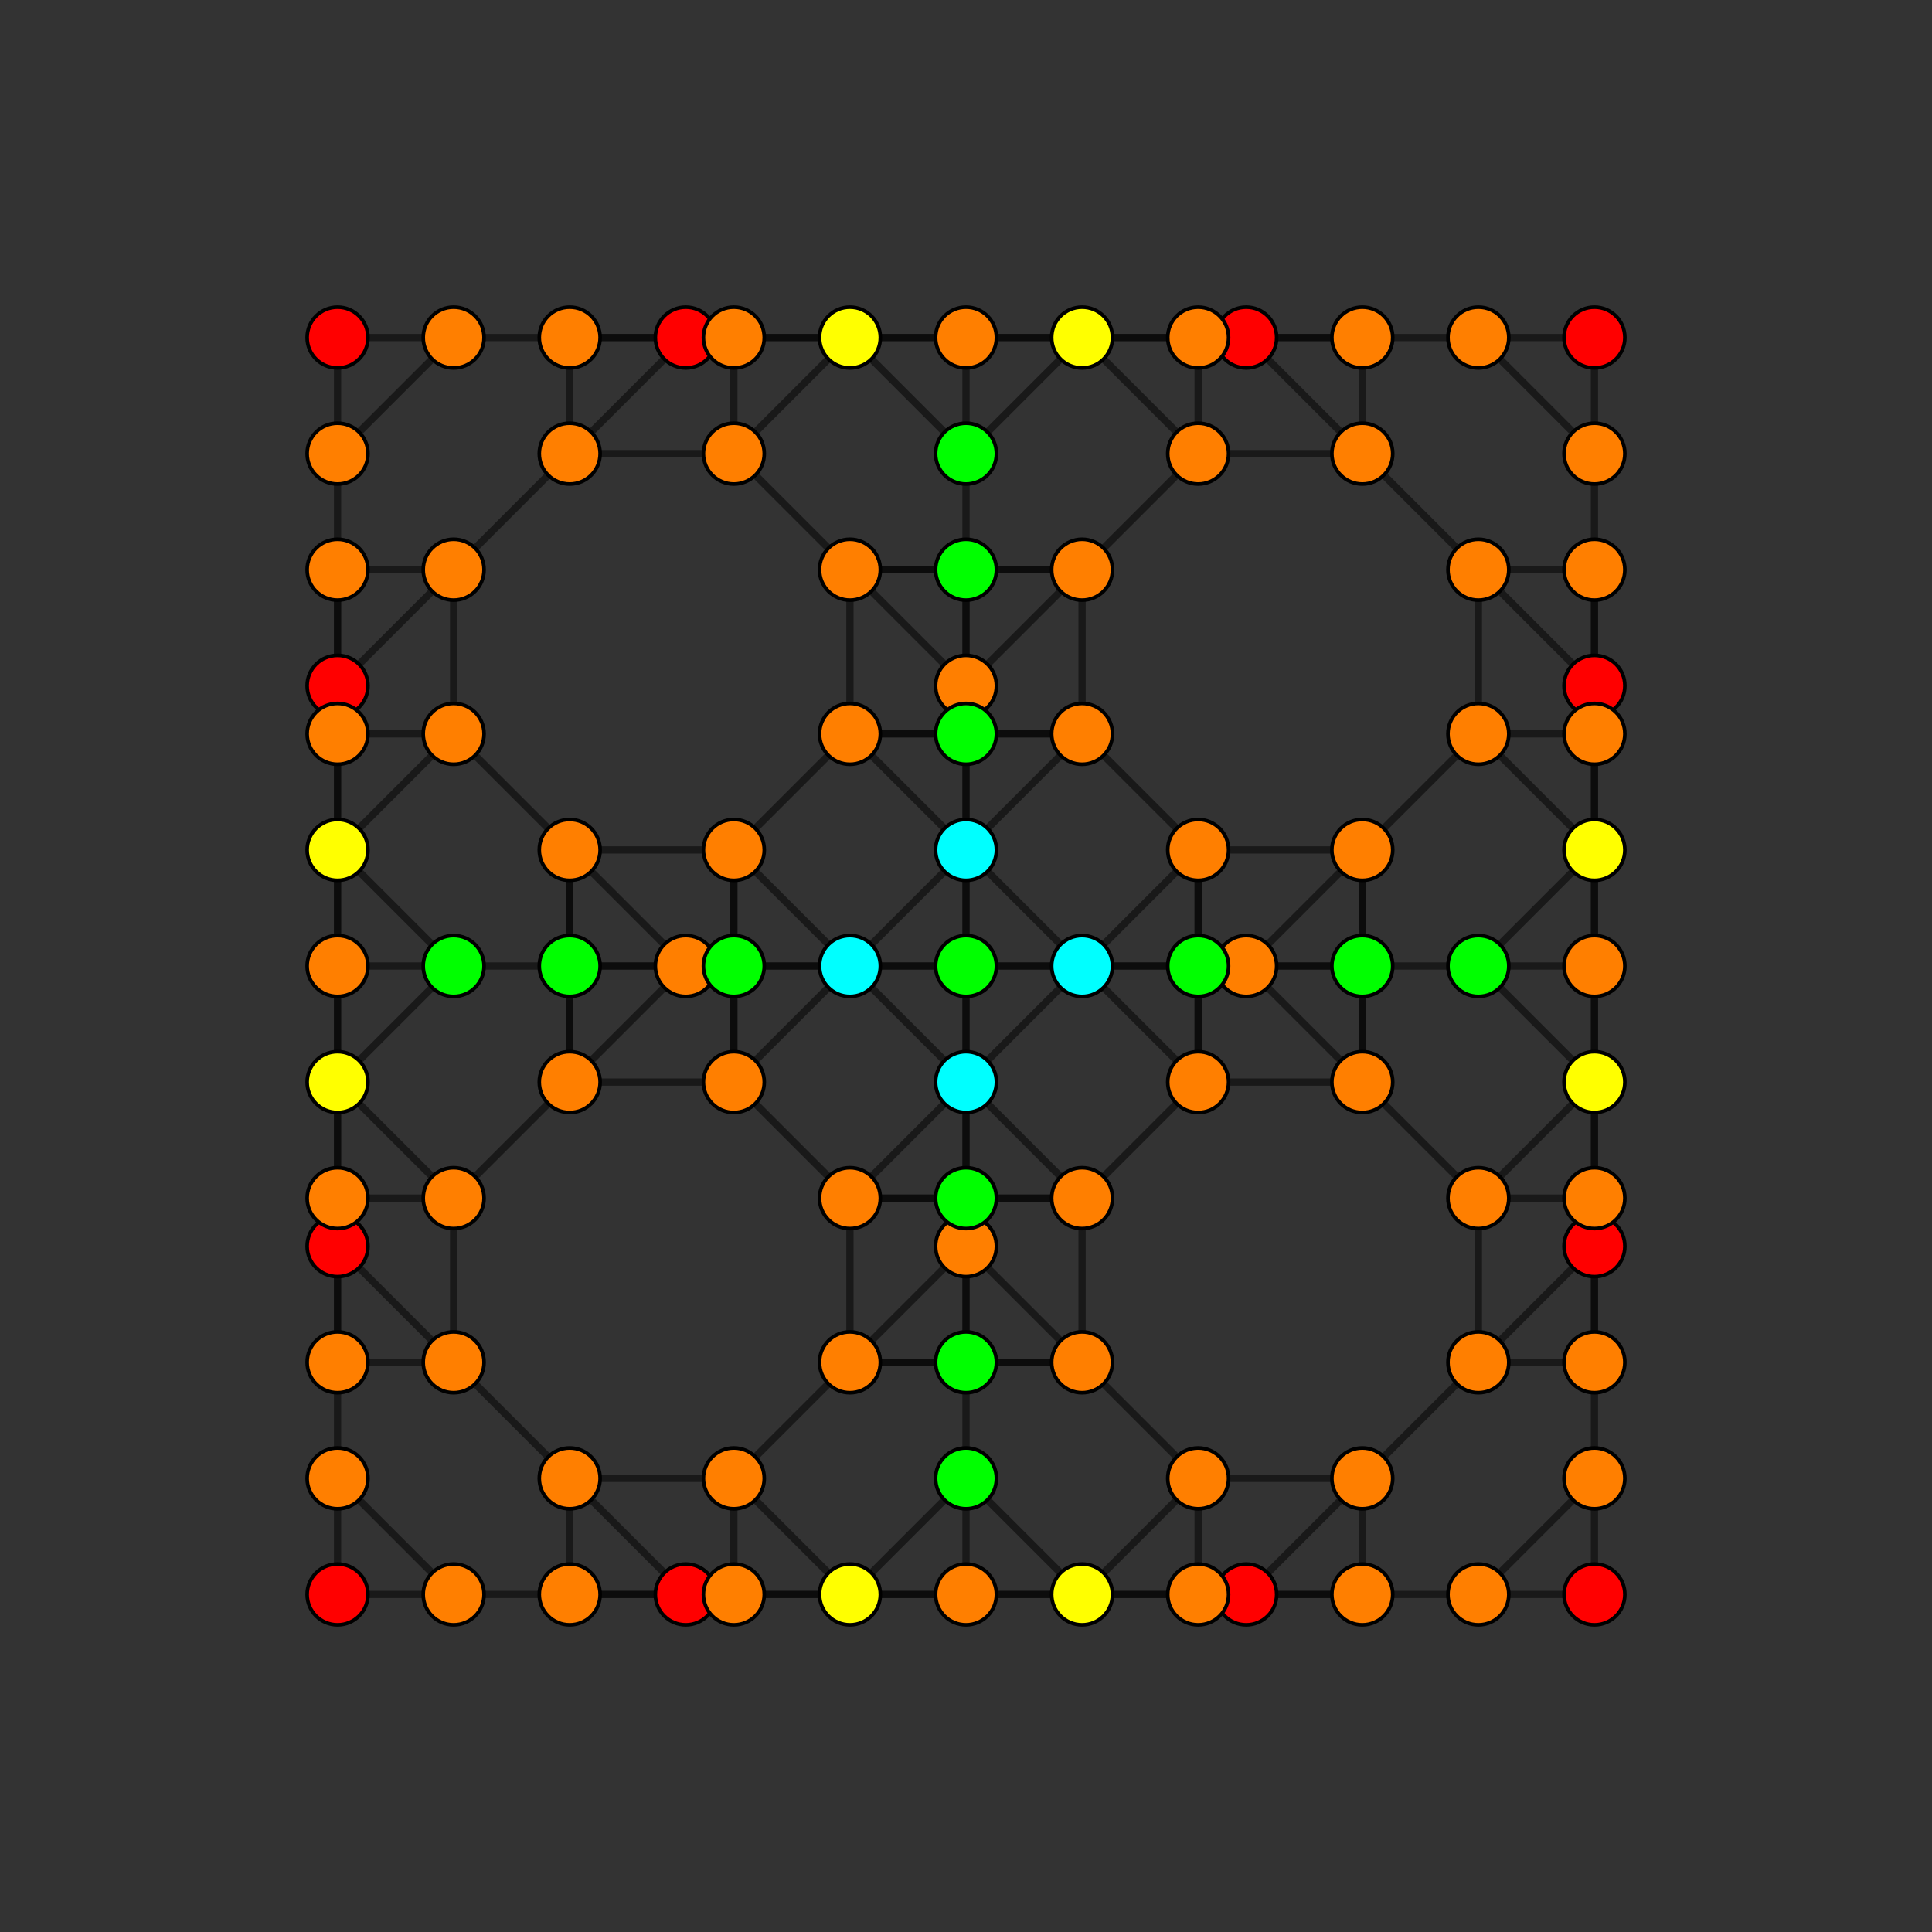 <?xml version="1.0" encoding="UTF-8" standalone="no"?>
<svg
xmlns="http://www.w3.org/2000/svg"
version="1.0"
width="1600" height="1600"
id="6-cube_t012_A3.svg">
<rect width="100%" height="100%" fill="#333333" stroke="none"/>
<g style="stroke:#000000;stroke-width:6.0;stroke-opacity:0.50;">
<line x1="800.000" y1="800.000" x2="800.000" y2="800.000"/>
<line x1="800.000" y1="800.000" x2="800.000" y2="896.126"/>
<line x1="800.000" y1="800.000" x2="896.126" y2="800.000"/>
<line x1="800.000" y1="800.000" x2="800.000" y2="703.874"/>
<line x1="800.000" y1="800.000" x2="703.874" y2="800.000"/>
<line x1="279.551" y1="800.000" x2="279.551" y2="800.000"/>
<line x1="279.551" y1="800.000" x2="279.551" y2="896.126"/>
<line x1="279.551" y1="800.000" x2="375.677" y2="800.000"/>
<line x1="279.551" y1="800.000" x2="279.551" y2="703.874"/>
<line x1="800.000" y1="279.551" x2="800.000" y2="279.551"/>
<line x1="800.000" y1="279.551" x2="800.000" y2="375.677"/>
<line x1="800.000" y1="279.551" x2="896.126" y2="279.551"/>
<line x1="800.000" y1="279.551" x2="703.874" y2="279.551"/>
<line x1="279.551" y1="279.551" x2="279.551" y2="279.551"/>
<line x1="279.551" y1="279.551" x2="279.551" y2="375.677"/>
<line x1="279.551" y1="279.551" x2="375.677" y2="279.551"/>
<line x1="1320.449" y1="800.000" x2="1320.449" y2="800.000"/>
<line x1="1320.449" y1="800.000" x2="1320.449" y2="896.126"/>
<line x1="1320.449" y1="800.000" x2="1224.323" y2="800.000"/>
<line x1="1320.449" y1="800.000" x2="1320.449" y2="703.874"/>
<line x1="1320.449" y1="279.551" x2="1320.449" y2="279.551"/>
<line x1="1320.449" y1="279.551" x2="1320.449" y2="375.677"/>
<line x1="1320.449" y1="279.551" x2="1224.323" y2="279.551"/>
<line x1="800.000" y1="1320.449" x2="800.000" y2="1320.449"/>
<line x1="800.000" y1="1320.449" x2="800.000" y2="1224.323"/>
<line x1="800.000" y1="1320.449" x2="896.126" y2="1320.449"/>
<line x1="800.000" y1="1320.449" x2="703.874" y2="1320.449"/>
<line x1="279.551" y1="1320.449" x2="279.551" y2="1320.449"/>
<line x1="279.551" y1="1320.449" x2="279.551" y2="1224.323"/>
<line x1="279.551" y1="1320.449" x2="375.677" y2="1320.449"/>
<line x1="1320.449" y1="1320.449" x2="1320.449" y2="1320.449"/>
<line x1="1320.449" y1="1320.449" x2="1320.449" y2="1224.323"/>
<line x1="1320.449" y1="1320.449" x2="1224.323" y2="1320.449"/>
<line x1="800.000" y1="896.126" x2="800.000" y2="896.126"/>
<line x1="800.000" y1="896.126" x2="800.000" y2="992.253"/>
<line x1="800.000" y1="896.126" x2="896.126" y2="800.000"/>
<line x1="800.000" y1="896.126" x2="800.000" y2="703.874"/>
<line x1="800.000" y1="896.126" x2="703.874" y2="800.000"/>
<line x1="279.551" y1="896.126" x2="279.551" y2="896.126"/>
<line x1="279.551" y1="896.126" x2="279.551" y2="992.253"/>
<line x1="279.551" y1="896.126" x2="375.677" y2="800.000"/>
<line x1="279.551" y1="896.126" x2="279.551" y2="703.874"/>
<line x1="800.000" y1="375.677" x2="800.000" y2="375.677"/>
<line x1="800.000" y1="375.677" x2="800.000" y2="471.804"/>
<line x1="800.000" y1="375.677" x2="896.126" y2="279.551"/>
<line x1="800.000" y1="375.677" x2="703.874" y2="279.551"/>
<line x1="279.551" y1="375.677" x2="279.551" y2="375.677"/>
<line x1="279.551" y1="375.677" x2="279.551" y2="471.804"/>
<line x1="279.551" y1="375.677" x2="375.677" y2="279.551"/>
<line x1="1320.449" y1="896.126" x2="1320.449" y2="896.126"/>
<line x1="1320.449" y1="896.126" x2="1320.449" y2="992.253"/>
<line x1="1320.449" y1="896.126" x2="1224.323" y2="800.000"/>
<line x1="1320.449" y1="896.126" x2="1320.449" y2="703.874"/>
<line x1="1320.449" y1="375.677" x2="1320.449" y2="375.677"/>
<line x1="1320.449" y1="375.677" x2="1320.449" y2="471.804"/>
<line x1="1320.449" y1="375.677" x2="1224.323" y2="279.551"/>
<line x1="800.000" y1="1224.323" x2="800.000" y2="1224.323"/>
<line x1="800.000" y1="1224.323" x2="800.000" y2="1128.196"/>
<line x1="800.000" y1="1224.323" x2="896.126" y2="1320.449"/>
<line x1="800.000" y1="1224.323" x2="703.874" y2="1320.449"/>
<line x1="279.551" y1="1224.323" x2="279.551" y2="1224.323"/>
<line x1="279.551" y1="1224.323" x2="279.551" y2="1128.196"/>
<line x1="279.551" y1="1224.323" x2="375.677" y2="1320.449"/>
<line x1="800.000" y1="703.874" x2="800.000" y2="703.874"/>
<line x1="800.000" y1="703.874" x2="800.000" y2="607.747"/>
<line x1="800.000" y1="703.874" x2="896.126" y2="800.000"/>
<line x1="800.000" y1="703.874" x2="703.874" y2="800.000"/>
<line x1="279.551" y1="703.874" x2="279.551" y2="703.874"/>
<line x1="279.551" y1="703.874" x2="279.551" y2="607.747"/>
<line x1="279.551" y1="703.874" x2="375.677" y2="800.000"/>
<line x1="1320.449" y1="1224.323" x2="1320.449" y2="1224.323"/>
<line x1="1320.449" y1="1224.323" x2="1320.449" y2="1128.196"/>
<line x1="1320.449" y1="1224.323" x2="1224.323" y2="1320.449"/>
<line x1="1320.449" y1="703.874" x2="1320.449" y2="703.874"/>
<line x1="1320.449" y1="703.874" x2="1320.449" y2="607.747"/>
<line x1="1320.449" y1="703.874" x2="1224.323" y2="800.000"/>
<line x1="800.000" y1="992.253" x2="800.000" y2="1128.196"/>
<line x1="800.000" y1="992.253" x2="800.000" y2="992.253"/>
<line x1="800.000" y1="992.253" x2="896.126" y2="992.253"/>
<line x1="800.000" y1="992.253" x2="703.874" y2="992.253"/>
<line x1="279.551" y1="992.253" x2="279.551" y2="1128.196"/>
<line x1="279.551" y1="992.253" x2="279.551" y2="992.253"/>
<line x1="279.551" y1="992.253" x2="375.677" y2="992.253"/>
<line x1="800.000" y1="471.804" x2="800.000" y2="607.747"/>
<line x1="800.000" y1="471.804" x2="800.000" y2="471.804"/>
<line x1="800.000" y1="471.804" x2="896.126" y2="471.804"/>
<line x1="800.000" y1="471.804" x2="800.000" y2="567.930"/>
<line x1="800.000" y1="471.804" x2="703.874" y2="471.804"/>
<line x1="279.551" y1="471.804" x2="279.551" y2="607.747"/>
<line x1="279.551" y1="471.804" x2="279.551" y2="471.804"/>
<line x1="279.551" y1="471.804" x2="375.677" y2="471.804"/>
<line x1="279.551" y1="471.804" x2="279.551" y2="567.930"/>
<line x1="1320.449" y1="992.253" x2="1320.449" y2="1128.196"/>
<line x1="1320.449" y1="992.253" x2="1320.449" y2="992.253"/>
<line x1="1320.449" y1="992.253" x2="1224.323" y2="992.253"/>
<line x1="1320.449" y1="471.804" x2="1320.449" y2="607.747"/>
<line x1="1320.449" y1="471.804" x2="1320.449" y2="471.804"/>
<line x1="1320.449" y1="471.804" x2="1224.323" y2="471.804"/>
<line x1="1320.449" y1="471.804" x2="1320.449" y2="567.930"/>
<line x1="800.000" y1="1128.196" x2="800.000" y2="1128.196"/>
<line x1="800.000" y1="1128.196" x2="896.126" y2="1128.196"/>
<line x1="800.000" y1="1128.196" x2="800.000" y2="1032.070"/>
<line x1="800.000" y1="1128.196" x2="703.874" y2="1128.196"/>
<line x1="279.551" y1="1128.196" x2="279.551" y2="1128.196"/>
<line x1="279.551" y1="1128.196" x2="375.677" y2="1128.196"/>
<line x1="279.551" y1="1128.196" x2="279.551" y2="1032.070"/>
<line x1="800.000" y1="607.747" x2="800.000" y2="607.747"/>
<line x1="800.000" y1="607.747" x2="896.126" y2="607.747"/>
<line x1="800.000" y1="607.747" x2="703.874" y2="607.747"/>
<line x1="279.551" y1="607.747" x2="279.551" y2="607.747"/>
<line x1="279.551" y1="607.747" x2="375.677" y2="607.747"/>
<line x1="1320.449" y1="1128.196" x2="1320.449" y2="1128.196"/>
<line x1="1320.449" y1="1128.196" x2="1224.323" y2="1128.196"/>
<line x1="1320.449" y1="1128.196" x2="1320.449" y2="1032.070"/>
<line x1="1320.449" y1="607.747" x2="1320.449" y2="607.747"/>
<line x1="1320.449" y1="607.747" x2="1224.323" y2="607.747"/>
<line x1="896.126" y1="800.000" x2="896.126" y2="800.000"/>
<line x1="896.126" y1="800.000" x2="992.253" y2="800.000"/>
<line x1="896.126" y1="800.000" x2="703.874" y2="800.000"/>
<line x1="375.677" y1="800.000" x2="375.677" y2="800.000"/>
<line x1="375.677" y1="800.000" x2="471.804" y2="800.000"/>
<line x1="896.126" y1="279.551" x2="896.126" y2="279.551"/>
<line x1="896.126" y1="279.551" x2="992.253" y2="279.551"/>
<line x1="896.126" y1="279.551" x2="703.874" y2="279.551"/>
<line x1="375.677" y1="279.551" x2="375.677" y2="279.551"/>
<line x1="375.677" y1="279.551" x2="471.804" y2="279.551"/>
<line x1="1224.323" y1="800.000" x2="1224.323" y2="800.000"/>
<line x1="1224.323" y1="800.000" x2="1128.196" y2="800.000"/>
<line x1="703.874" y1="800.000" x2="703.874" y2="800.000"/>
<line x1="703.874" y1="800.000" x2="607.747" y2="800.000"/>
<line x1="1224.323" y1="279.551" x2="1224.323" y2="279.551"/>
<line x1="1224.323" y1="279.551" x2="1128.196" y2="279.551"/>
<line x1="703.874" y1="279.551" x2="703.874" y2="279.551"/>
<line x1="703.874" y1="279.551" x2="607.747" y2="279.551"/>
<line x1="896.126" y1="1320.449" x2="896.126" y2="1320.449"/>
<line x1="896.126" y1="1320.449" x2="992.253" y2="1320.449"/>
<line x1="896.126" y1="1320.449" x2="703.874" y2="1320.449"/>
<line x1="375.677" y1="1320.449" x2="375.677" y2="1320.449"/>
<line x1="375.677" y1="1320.449" x2="471.804" y2="1320.449"/>
<line x1="1224.323" y1="1320.449" x2="1224.323" y2="1320.449"/>
<line x1="1224.323" y1="1320.449" x2="1128.196" y2="1320.449"/>
<line x1="703.874" y1="1320.449" x2="703.874" y2="1320.449"/>
<line x1="703.874" y1="1320.449" x2="607.747" y2="1320.449"/>
<line x1="896.126" y1="992.253" x2="896.126" y2="1128.196"/>
<line x1="896.126" y1="992.253" x2="992.253" y2="896.126"/>
<line x1="896.126" y1="992.253" x2="800.000" y2="896.126"/>
<line x1="896.126" y1="992.253" x2="703.874" y2="992.253"/>
<line x1="375.677" y1="992.253" x2="375.677" y2="1128.196"/>
<line x1="375.677" y1="992.253" x2="471.804" y2="896.126"/>
<line x1="375.677" y1="992.253" x2="279.551" y2="896.126"/>
<line x1="375.677" y1="992.253" x2="375.677" y2="992.253"/>
<line x1="896.126" y1="471.804" x2="896.126" y2="607.747"/>
<line x1="896.126" y1="471.804" x2="992.253" y2="375.677"/>
<line x1="896.126" y1="471.804" x2="800.000" y2="567.930"/>
<line x1="896.126" y1="471.804" x2="703.874" y2="471.804"/>
<line x1="375.677" y1="471.804" x2="375.677" y2="607.747"/>
<line x1="375.677" y1="471.804" x2="471.804" y2="375.677"/>
<line x1="375.677" y1="471.804" x2="279.551" y2="567.930"/>
<line x1="375.677" y1="471.804" x2="375.677" y2="471.804"/>
<line x1="1224.323" y1="992.253" x2="1224.323" y2="1128.196"/>
<line x1="1224.323" y1="992.253" x2="1128.196" y2="896.126"/>
<line x1="1224.323" y1="992.253" x2="1320.449" y2="896.126"/>
<line x1="1224.323" y1="992.253" x2="1224.323" y2="992.253"/>
<line x1="703.874" y1="992.253" x2="703.874" y2="1128.196"/>
<line x1="703.874" y1="992.253" x2="607.747" y2="896.126"/>
<line x1="703.874" y1="992.253" x2="800.000" y2="896.126"/>
<line x1="1224.323" y1="471.804" x2="1224.323" y2="607.747"/>
<line x1="1224.323" y1="471.804" x2="1128.196" y2="375.677"/>
<line x1="1224.323" y1="471.804" x2="1320.449" y2="567.930"/>
<line x1="1224.323" y1="471.804" x2="1224.323" y2="471.804"/>
<line x1="703.874" y1="471.804" x2="703.874" y2="607.747"/>
<line x1="703.874" y1="471.804" x2="607.747" y2="375.677"/>
<line x1="703.874" y1="471.804" x2="800.000" y2="567.930"/>
<line x1="896.126" y1="1128.196" x2="992.253" y2="1224.323"/>
<line x1="896.126" y1="1128.196" x2="800.000" y2="1032.070"/>
<line x1="896.126" y1="1128.196" x2="703.874" y2="1128.196"/>
<line x1="375.677" y1="1128.196" x2="471.804" y2="1224.323"/>
<line x1="375.677" y1="1128.196" x2="279.551" y2="1032.070"/>
<line x1="375.677" y1="1128.196" x2="375.677" y2="1128.196"/>
<line x1="896.126" y1="607.747" x2="992.253" y2="703.874"/>
<line x1="896.126" y1="607.747" x2="800.000" y2="703.874"/>
<line x1="896.126" y1="607.747" x2="703.874" y2="607.747"/>
<line x1="375.677" y1="607.747" x2="471.804" y2="703.874"/>
<line x1="375.677" y1="607.747" x2="279.551" y2="703.874"/>
<line x1="375.677" y1="607.747" x2="375.677" y2="607.747"/>
<line x1="1224.323" y1="1128.196" x2="1128.196" y2="1224.323"/>
<line x1="1224.323" y1="1128.196" x2="1320.449" y2="1032.070"/>
<line x1="1224.323" y1="1128.196" x2="1224.323" y2="1128.196"/>
<line x1="703.874" y1="1128.196" x2="607.747" y2="1224.323"/>
<line x1="703.874" y1="1128.196" x2="800.000" y2="1032.070"/>
<line x1="1224.323" y1="607.747" x2="1128.196" y2="703.874"/>
<line x1="1224.323" y1="607.747" x2="1320.449" y2="703.874"/>
<line x1="1224.323" y1="607.747" x2="1224.323" y2="607.747"/>
<line x1="703.874" y1="607.747" x2="607.747" y2="703.874"/>
<line x1="703.874" y1="607.747" x2="800.000" y2="703.874"/>
<line x1="992.253" y1="800.000" x2="1128.196" y2="800.000"/>
<line x1="992.253" y1="800.000" x2="992.253" y2="800.000"/>
<line x1="992.253" y1="800.000" x2="992.253" y2="896.126"/>
<line x1="992.253" y1="800.000" x2="992.253" y2="703.874"/>
<line x1="471.804" y1="800.000" x2="607.747" y2="800.000"/>
<line x1="471.804" y1="800.000" x2="471.804" y2="800.000"/>
<line x1="471.804" y1="800.000" x2="471.804" y2="896.126"/>
<line x1="471.804" y1="800.000" x2="471.804" y2="703.874"/>
<line x1="471.804" y1="800.000" x2="567.930" y2="800.000"/>
<line x1="992.253" y1="279.551" x2="1128.196" y2="279.551"/>
<line x1="992.253" y1="279.551" x2="992.253" y2="279.551"/>
<line x1="992.253" y1="279.551" x2="992.253" y2="375.677"/>
<line x1="471.804" y1="279.551" x2="607.747" y2="279.551"/>
<line x1="471.804" y1="279.551" x2="471.804" y2="279.551"/>
<line x1="471.804" y1="279.551" x2="471.804" y2="375.677"/>
<line x1="471.804" y1="279.551" x2="567.930" y2="279.551"/>
<line x1="1128.196" y1="800.000" x2="1128.196" y2="800.000"/>
<line x1="1128.196" y1="800.000" x2="1128.196" y2="896.126"/>
<line x1="1128.196" y1="800.000" x2="1128.196" y2="703.874"/>
<line x1="1128.196" y1="800.000" x2="1032.070" y2="800.000"/>
<line x1="607.747" y1="800.000" x2="607.747" y2="800.000"/>
<line x1="607.747" y1="800.000" x2="607.747" y2="896.126"/>
<line x1="607.747" y1="800.000" x2="607.747" y2="703.874"/>
<line x1="1128.196" y1="279.551" x2="1128.196" y2="279.551"/>
<line x1="1128.196" y1="279.551" x2="1128.196" y2="375.677"/>
<line x1="1128.196" y1="279.551" x2="1032.070" y2="279.551"/>
<line x1="607.747" y1="279.551" x2="607.747" y2="279.551"/>
<line x1="607.747" y1="279.551" x2="607.747" y2="375.677"/>
<line x1="992.253" y1="1320.449" x2="1128.196" y2="1320.449"/>
<line x1="992.253" y1="1320.449" x2="992.253" y2="1320.449"/>
<line x1="992.253" y1="1320.449" x2="992.253" y2="1224.323"/>
<line x1="471.804" y1="1320.449" x2="607.747" y2="1320.449"/>
<line x1="471.804" y1="1320.449" x2="471.804" y2="1320.449"/>
<line x1="471.804" y1="1320.449" x2="471.804" y2="1224.323"/>
<line x1="471.804" y1="1320.449" x2="567.930" y2="1320.449"/>
<line x1="1128.196" y1="1320.449" x2="1128.196" y2="1320.449"/>
<line x1="1128.196" y1="1320.449" x2="1128.196" y2="1224.323"/>
<line x1="1128.196" y1="1320.449" x2="1032.070" y2="1320.449"/>
<line x1="607.747" y1="1320.449" x2="607.747" y2="1320.449"/>
<line x1="607.747" y1="1320.449" x2="607.747" y2="1224.323"/>
<line x1="992.253" y1="896.126" x2="1128.196" y2="896.126"/>
<line x1="992.253" y1="896.126" x2="992.253" y2="703.874"/>
<line x1="992.253" y1="896.126" x2="896.126" y2="800.000"/>
<line x1="471.804" y1="896.126" x2="607.747" y2="896.126"/>
<line x1="471.804" y1="896.126" x2="471.804" y2="703.874"/>
<line x1="471.804" y1="896.126" x2="567.930" y2="800.000"/>
<line x1="992.253" y1="375.677" x2="1128.196" y2="375.677"/>
<line x1="992.253" y1="375.677" x2="992.253" y2="375.677"/>
<line x1="992.253" y1="375.677" x2="896.126" y2="279.551"/>
<line x1="471.804" y1="375.677" x2="607.747" y2="375.677"/>
<line x1="471.804" y1="375.677" x2="471.804" y2="375.677"/>
<line x1="471.804" y1="375.677" x2="567.930" y2="279.551"/>
<line x1="1128.196" y1="896.126" x2="1128.196" y2="703.874"/>
<line x1="1128.196" y1="896.126" x2="1032.070" y2="800.000"/>
<line x1="607.747" y1="896.126" x2="607.747" y2="703.874"/>
<line x1="607.747" y1="896.126" x2="703.874" y2="800.000"/>
<line x1="1128.196" y1="375.677" x2="1128.196" y2="375.677"/>
<line x1="1128.196" y1="375.677" x2="1032.070" y2="279.551"/>
<line x1="607.747" y1="375.677" x2="607.747" y2="375.677"/>
<line x1="607.747" y1="375.677" x2="703.874" y2="279.551"/>
<line x1="992.253" y1="1224.323" x2="1128.196" y2="1224.323"/>
<line x1="992.253" y1="1224.323" x2="992.253" y2="1224.323"/>
<line x1="992.253" y1="1224.323" x2="896.126" y2="1320.449"/>
<line x1="471.804" y1="1224.323" x2="607.747" y2="1224.323"/>
<line x1="471.804" y1="1224.323" x2="471.804" y2="1224.323"/>
<line x1="471.804" y1="1224.323" x2="567.930" y2="1320.449"/>
<line x1="992.253" y1="703.874" x2="1128.196" y2="703.874"/>
<line x1="992.253" y1="703.874" x2="896.126" y2="800.000"/>
<line x1="471.804" y1="703.874" x2="607.747" y2="703.874"/>
<line x1="471.804" y1="703.874" x2="567.930" y2="800.000"/>
<line x1="1128.196" y1="1224.323" x2="1128.196" y2="1224.323"/>
<line x1="1128.196" y1="1224.323" x2="1032.070" y2="1320.449"/>
<line x1="607.747" y1="1224.323" x2="607.747" y2="1224.323"/>
<line x1="607.747" y1="1224.323" x2="703.874" y2="1320.449"/>
<line x1="1128.196" y1="703.874" x2="1032.070" y2="800.000"/>
<line x1="607.747" y1="703.874" x2="703.874" y2="800.000"/>
<line x1="800.000" y1="896.126" x2="800.000" y2="1032.070"/>
<line x1="279.551" y1="896.126" x2="279.551" y2="1032.070"/>
<line x1="800.000" y1="567.930" x2="800.000" y2="703.874"/>
<line x1="800.000" y1="567.930" x2="800.000" y2="567.930"/>
<line x1="279.551" y1="567.930" x2="279.551" y2="703.874"/>
<line x1="279.551" y1="567.930" x2="279.551" y2="567.930"/>
<line x1="1320.449" y1="896.126" x2="1320.449" y2="1032.070"/>
<line x1="1320.449" y1="567.930" x2="1320.449" y2="703.874"/>
<line x1="1320.449" y1="567.930" x2="1320.449" y2="567.930"/>
<line x1="800.000" y1="1032.070" x2="800.000" y2="1032.070"/>
<line x1="279.551" y1="1032.070" x2="279.551" y2="1032.070"/>
<line x1="1320.449" y1="1032.070" x2="1320.449" y2="1032.070"/>
<line x1="896.126" y1="800.000" x2="1032.070" y2="800.000"/>
<line x1="567.930" y1="800.000" x2="703.874" y2="800.000"/>
<line x1="567.930" y1="800.000" x2="567.930" y2="800.000"/>
<line x1="896.126" y1="279.551" x2="1032.070" y2="279.551"/>
<line x1="567.930" y1="279.551" x2="703.874" y2="279.551"/>
<line x1="567.930" y1="279.551" x2="567.930" y2="279.551"/>
<line x1="1032.070" y1="800.000" x2="1032.070" y2="800.000"/>
<line x1="1032.070" y1="279.551" x2="1032.070" y2="279.551"/>
<line x1="896.126" y1="1320.449" x2="1032.070" y2="1320.449"/>
<line x1="567.930" y1="1320.449" x2="703.874" y2="1320.449"/>
<line x1="567.930" y1="1320.449" x2="567.930" y2="1320.449"/>
<line x1="1032.070" y1="1320.449" x2="1032.070" y2="1320.449"/>
</g>
<g style="stroke:#000000;stroke-width:3.0;fill:#ff0000">
<circle cx="279.551" cy="279.551" r="25.2"/>
<circle cx="1320.449" cy="279.551" r="25.2"/>
<circle cx="279.551" cy="1320.449" r="25.2"/>
<circle cx="1320.449" cy="1320.449" r="25.2"/>
<circle cx="279.551" cy="567.930" r="25.2"/>
<circle cx="1320.449" cy="567.930" r="25.2"/>
<circle cx="279.551" cy="1032.070" r="25.2"/>
<circle cx="1320.449" cy="1032.070" r="25.2"/>
<circle cx="567.930" cy="279.551" r="25.2"/>
<circle cx="1032.070" cy="279.551" r="25.2"/>
<circle cx="567.930" cy="1320.449" r="25.2"/>
<circle cx="1032.070" cy="1320.449" r="25.2"/>
</g>
<g style="stroke:#000000;stroke-width:3.0;fill:#ff7f00">
<circle cx="279.551" cy="800.000" r="25.2"/>
<circle cx="800.000" cy="279.551" r="25.2"/>
<circle cx="1320.449" cy="800.000" r="25.2"/>
<circle cx="800.000" cy="1320.449" r="25.2"/>
<circle cx="279.551" cy="375.677" r="25.2"/>
<circle cx="1320.449" cy="375.677" r="25.2"/>
<circle cx="279.551" cy="1224.323" r="25.2"/>
<circle cx="1320.449" cy="1224.323" r="25.2"/>
<circle cx="279.551" cy="992.253" r="25.2"/>
<circle cx="279.551" cy="471.804" r="25.2"/>
<circle cx="1320.449" cy="992.253" r="25.2"/>
<circle cx="1320.449" cy="471.804" r="25.2"/>
<circle cx="279.551" cy="1128.196" r="25.2"/>
<circle cx="279.551" cy="607.747" r="25.2"/>
<circle cx="1320.449" cy="1128.196" r="25.2"/>
<circle cx="1320.449" cy="607.747" r="25.2"/>
<circle cx="375.677" cy="279.551" r="25.2"/>
<circle cx="1224.323" cy="279.551" r="25.2"/>
<circle cx="375.677" cy="1320.449" r="25.2"/>
<circle cx="1224.323" cy="1320.449" r="25.2"/>
<circle cx="896.126" cy="992.253" r="25.2"/>
<circle cx="375.677" cy="992.253" r="25.2"/>
<circle cx="896.126" cy="471.804" r="25.2"/>
<circle cx="375.677" cy="471.804" r="25.2"/>
<circle cx="1224.323" cy="992.253" r="25.2"/>
<circle cx="703.874" cy="992.253" r="25.2"/>
<circle cx="1224.323" cy="471.804" r="25.2"/>
<circle cx="703.874" cy="471.804" r="25.2"/>
<circle cx="896.126" cy="1128.196" r="25.2"/>
<circle cx="375.677" cy="1128.196" r="25.2"/>
<circle cx="896.126" cy="607.747" r="25.2"/>
<circle cx="375.677" cy="607.747" r="25.2"/>
<circle cx="1224.323" cy="1128.196" r="25.2"/>
<circle cx="703.874" cy="1128.196" r="25.2"/>
<circle cx="1224.323" cy="607.747" r="25.2"/>
<circle cx="703.874" cy="607.747" r="25.2"/>
<circle cx="992.253" cy="279.551" r="25.2"/>
<circle cx="471.804" cy="279.551" r="25.2"/>
<circle cx="1128.196" cy="279.551" r="25.2"/>
<circle cx="607.747" cy="279.551" r="25.2"/>
<circle cx="992.253" cy="1320.449" r="25.2"/>
<circle cx="471.804" cy="1320.449" r="25.2"/>
<circle cx="1128.196" cy="1320.449" r="25.2"/>
<circle cx="607.747" cy="1320.449" r="25.2"/>
<circle cx="992.253" cy="896.126" r="25.2"/>
<circle cx="471.804" cy="896.126" r="25.2"/>
<circle cx="992.253" cy="375.677" r="25.2"/>
<circle cx="471.804" cy="375.677" r="25.2"/>
<circle cx="1128.196" cy="896.126" r="25.2"/>
<circle cx="607.747" cy="896.126" r="25.2"/>
<circle cx="1128.196" cy="375.677" r="25.2"/>
<circle cx="607.747" cy="375.677" r="25.2"/>
<circle cx="992.253" cy="1224.323" r="25.2"/>
<circle cx="471.804" cy="1224.323" r="25.2"/>
<circle cx="992.253" cy="703.874" r="25.2"/>
<circle cx="471.804" cy="703.874" r="25.2"/>
<circle cx="1128.196" cy="1224.323" r="25.2"/>
<circle cx="607.747" cy="1224.323" r="25.2"/>
<circle cx="1128.196" cy="703.874" r="25.2"/>
<circle cx="607.747" cy="703.874" r="25.2"/>
<circle cx="800.000" cy="567.930" r="25.2"/>
<circle cx="800.000" cy="1032.070" r="25.2"/>
<circle cx="567.930" cy="800.000" r="25.2"/>
<circle cx="1032.070" cy="800.000" r="25.2"/>
</g>
<g style="stroke:#000000;stroke-width:3.0;fill:#ffff00">
<circle cx="279.551" cy="896.126" r="25.2"/>
<circle cx="1320.449" cy="896.126" r="25.2"/>
<circle cx="279.551" cy="703.874" r="25.2"/>
<circle cx="1320.449" cy="703.874" r="25.2"/>
<circle cx="896.126" cy="279.551" r="25.2"/>
<circle cx="703.874" cy="279.551" r="25.2"/>
<circle cx="896.126" cy="1320.449" r="25.2"/>
<circle cx="703.874" cy="1320.449" r="25.2"/>
</g>
<g style="stroke:#000000;stroke-width:3.0;fill:#00ff00">
<circle cx="800.000" cy="800.000" r="25.2"/>
<circle cx="800.000" cy="375.677" r="25.2"/>
<circle cx="800.000" cy="1224.323" r="25.2"/>
<circle cx="800.000" cy="992.253" r="25.2"/>
<circle cx="800.000" cy="471.804" r="25.2"/>
<circle cx="800.000" cy="1128.196" r="25.2"/>
<circle cx="800.000" cy="607.747" r="25.2"/>
<circle cx="375.677" cy="800.000" r="25.2"/>
<circle cx="1224.323" cy="800.000" r="25.2"/>
<circle cx="992.253" cy="800.000" r="25.2"/>
<circle cx="471.804" cy="800.000" r="25.2"/>
<circle cx="1128.196" cy="800.000" r="25.2"/>
<circle cx="607.747" cy="800.000" r="25.2"/>
</g>
<g style="stroke:#000000;stroke-width:3.0;fill:#00ffff">
<circle cx="800.000" cy="896.126" r="25.2"/>
<circle cx="800.000" cy="703.874" r="25.2"/>
<circle cx="896.126" cy="800.000" r="25.2"/>
<circle cx="703.874" cy="800.000" r="25.2"/>
</g>
</svg>
